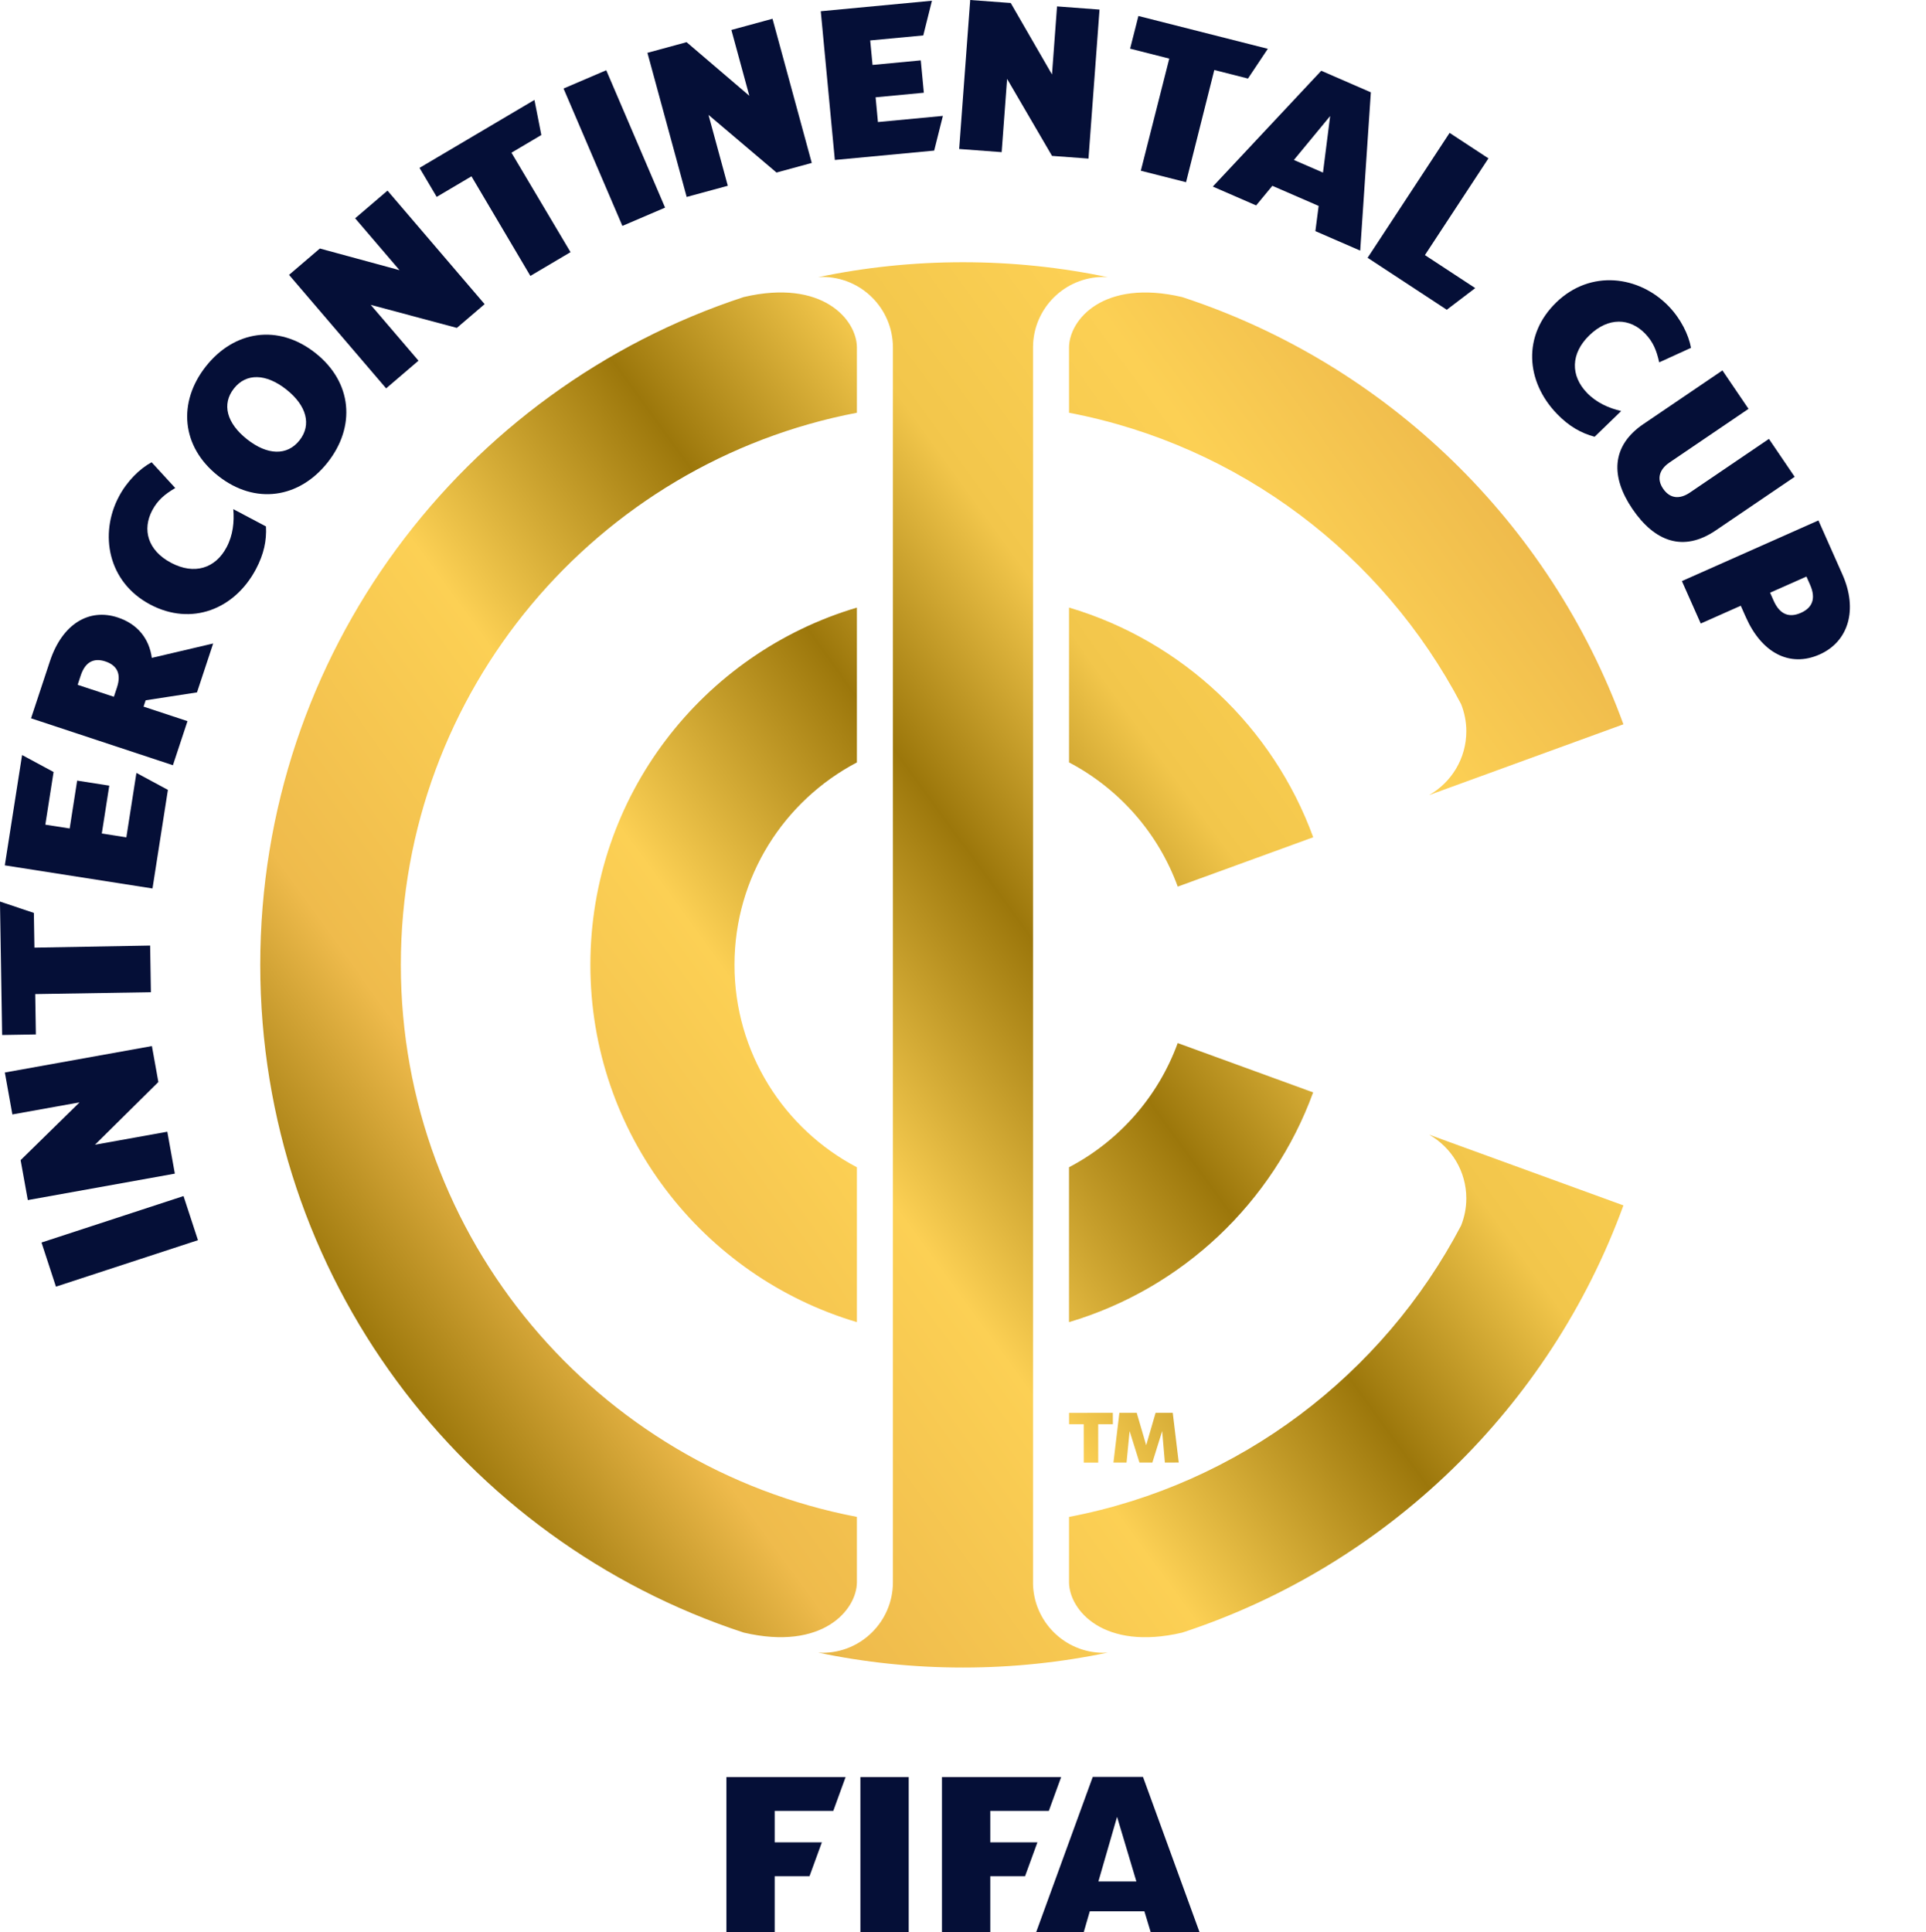 <?xml version="1.0" encoding="UTF-8"?>
<!-- Created with Inkscape (http://www.inkscape.org/) -->
<svg width="57.74mm" height="57.933mm" version="1.1" viewBox="0 0 57.74 57.933" xmlns="http://www.w3.org/2000/svg">
 <defs>
  <linearGradient id="linearGradient40" x2="1" gradientTransform="matrix(34.517 -24.169 24.169 34.517 43.89 98.159)" gradientUnits="userSpaceOnUse">
   <stop stop-color="#9c770b" offset="0"/>
   <stop stop-color="#efbb4c" offset=".15"/>
   <stop stop-color="#fcd054" offset=".36"/>
   <stop stop-color="#9c770b" offset=".55"/>
   <stop stop-color="#f2c64b" offset=".7"/>
   <stop stop-color="#fcd054" offset=".85"/>
   <stop stop-color="#efbb4c" offset="1"/>
  </linearGradient>
 </defs>
 <g transform="translate(-32.279 -57.15)">
  <g fill="#050f37" fill-rule="evenodd">
   <path d="m54.056 110.43v4.654h1.448v-1.681h1.043l0.371-1.017h-1.414v-0.942h1.756l0.369-1.014h-3.574"/>
   <path d="m58.073 110.43 3.53e-4 4.654h1.448v-4.654h-1.448"/>
   <path d="m60.518 110.43v4.654h1.449v-1.681h1.042l0.371-1.017h-1.413v-0.942h1.755l0.369-1.014h-3.574"/>
   <path d="m66.347 113.56-0.579-1.938-0.56 1.938zm1.892 1.519h-1.463l-0.189-0.625h-1.637l-0.181 0.625h-1.426l1.696-4.654h1.506l1.695 4.654"/>
  </g>
  <path d="m66.641 100.48-0.284-0.971-0.52 3.52e-4 -0.178 1.491 0.393-3.5e-4 0.092-0.942 0.295 0.942 0.387-3.6e-4 0.294-0.942 0.081 0.942 0.416-3.5e-4 -0.18-1.49h-0.514zm-1-0.97-1.312 7.06e-4 3.52e-4 0.341 0.439-3.53e-4 3.52e-4 1.15 0.434-3.5e-4 -7.05e-4 -1.15h0.44zm-2.393 5.091v-37.045c0.006-1.162 0.951-2.103 2.115-2.103 0.033 0 0.111 0.006 0.126 0.007-1.401-0.294-2.853-0.448-4.341-0.448-1.488 0-2.94 0.154-4.341 0.448 0.015-0.001 0.093-0.007 0.126-0.007 1.164 0 2.108 0.941 2.115 2.103v37.045c-0.007 1.162-0.951 2.103-2.115 2.103-0.034 0-0.117-6e-3 -0.127-6e-3 1.401 0.294 2.853 0.448 4.342 0.448s2.941-0.155 4.342-0.448c-0.01 7e-4 -0.093 6e-3 -0.128 6e-3 -1.164 0-2.108-0.94-2.115-2.103zm-5.28-24.592v-4.642c-4.62 1.369-7.99 5.647-7.99 10.711 0 5.065 3.37 9.342 7.99 10.712v-4.643c-2.182-1.146-3.67-3.434-3.67-6.069 0-2.636 1.488-4.923 3.67-6.069zm13.679 9.893-4.061-1.479c-0.586 1.609-1.758 2.937-3.259 3.724v4.643c3.395-1.006 6.115-3.583 7.319-6.888zm-7.319-14.536v4.642c1.5 0.788 2.673 2.115 3.259 3.724l4.061-1.479c-1.204-3.305-3.924-5.881-7.319-6.887zm11.91 17.715c0 0.288-0.057 0.562-0.157 0.814-2.345 4.47-6.639 7.758-11.753 8.735v1.964c0.007 0.824 1.028 2.058 3.393 1.505 6.133-2.012 11.024-6.764 13.227-12.809l-5.825-2.121c0.665 0.379 1.115 1.093 1.115 1.913zm-11.91-25.52v1.964c5.114 0.976 9.408 4.264 11.753 8.735 0.1 0.252 0.157 0.526 0.157 0.814 0 0.82-0.449 1.535-1.115 1.914l5.825-2.122c-2.202-6.045-7.094-10.797-13.227-12.809-2.365-0.553-3.386 0.681-3.393 1.505zm-9.753 38.537c-8.416-2.761-14.494-10.681-14.494-20.021 0-9.339 6.078-17.259 14.494-20.021 2.365-0.553 3.386 0.681 3.393 1.505v1.964c-7.787 1.487-13.672 8.332-13.672 16.552s5.885 15.065 13.672 16.552v1.964c-0.007 0.824-1.028 2.058-3.393 1.505" fill="url(#linearGradient40)" fill-rule="evenodd"/>
  <g fill="#050f37">
   <path d="m85.453 75.164c0.192 0.431 0.484 0.507 0.816 0.36 0.327-0.145 0.466-0.412 0.274-0.844l-0.108-0.244-1.09 0.484zm1.341-2.41 0.72 1.621c0.467 1.051 0.185 2.011-0.684 2.397-0.907 0.403-1.742-0.061-2.209-1.112l-0.155-0.349-1.2 0.533-0.565-1.272 4.094-1.819"/>
   <path d="m81.552 69.861 2.364-1.605 0.782 1.152-2.369 1.609c-0.305 0.207-0.39 0.492-0.193 0.782 0.207 0.306 0.5 0.326 0.805 0.119l2.369-1.609 0.772 1.137-2.364 1.605c-0.981 0.667-1.837 0.333-2.501-0.643-0.646-0.951-0.648-1.88 0.334-2.547"/>
   <path d="m78.932 66.219c1.034-1.003 2.487-0.8 3.368 0.108 0.367 0.378 0.603 0.857 0.674 1.252l-0.953 0.435c-0.08-0.361-0.183-0.615-0.423-0.863-0.451-0.465-1.097-0.505-1.67 0.051-0.565 0.548-0.571 1.211-0.07 1.729 0.286 0.296 0.652 0.455 1.023 0.543l-0.796 0.771c-0.409-0.109-0.77-0.316-1.124-0.681-0.953-0.982-1.034-2.371-0.029-3.344"/>
   <path d="m33.956 95.726-0.433-1.323 4.258-1.393 0.433 1.323-4.258 1.393"/>
   <path d="m33.113 93.131-0.216-1.198 1.767-1.732-2.014 0.362-0.226-1.257 4.409-0.793 0.194 1.078-1.901 1.88 2.169-0.39 0.226 1.257-4.409 0.793"/>
   <path d="m33.335 86.954 0.019 1.21-1.011 0.017-0.065-4.001 1.016 0.341 0.017 1.041 3.469-0.062 0.023 1.398-3.469 0.056"/>
   <path d="m36.849 83.788-4.426-0.693 0.518-3.308 0.944 0.509-0.247 1.579 0.73 0.114 0.224-1.435 0.963 0.151-0.224 1.435 0.736 0.115 0.302-1.932 0.944 0.509-0.462 2.955"/>
   <path d="m35.786 77.76c0.139-0.419-0.009-0.666-0.348-0.779-0.333-0.11-0.599-3.52e-4 -0.738 0.419l-0.093 0.282 1.086 0.359zm-2.577 0.927 0.567-1.713c0.373-1.127 1.178-1.594 2.034-1.311 0.604 0.2 0.942 0.643 1.021 1.211l1.839-0.431-0.485 1.466-1.539 0.237-0.063 0.19 1.317 0.435-0.437 1.322-4.253-1.407"/>
   <path d="m36.781 75.274c-1.274-0.674-1.53-2.118-0.938-3.236 0.247-0.466 0.629-0.839 0.982-1.028l0.708 0.772c-0.319 0.188-0.528 0.364-0.69 0.669-0.303 0.573-0.141 1.199 0.565 1.573 0.696 0.368 1.329 0.169 1.665-0.468 0.193-0.364 0.232-0.761 0.2-1.141l0.979 0.518c0.023 0.423-0.062 0.83-0.3 1.28-0.64 1.209-1.936 1.716-3.172 1.061"/>
   <path d="m40.865 68.829c-0.613-0.484-1.205-0.497-1.573-0.031-0.371 0.47-0.218 1.039 0.394 1.523 0.608 0.48 1.201 0.501 1.572 0.031 0.368-0.465 0.214-1.042-0.394-1.523zm-2.045 2.589c-1.112-0.878-1.216-2.211-0.368-3.284 0.848-1.073 2.168-1.28 3.28-0.402 1.112 0.878 1.216 2.211 0.368 3.284-0.848 1.073-2.169 1.28-3.28 0.402"/>
   <path d="m40.943 65.392 0.925-0.791 2.388 0.649-1.33-1.555 0.97-0.83 2.912 3.404-0.833 0.712-2.582-0.691 1.432 1.674-0.97 0.83-2.912-3.404"/>
   <path d="m46.413 62.437-1.042 0.616-0.515-0.87 3.445-2.037 0.207 1.052-0.896 0.53 1.771 2.982-1.204 0.712-1.766-2.986"/>
   <path d="m49.174 59.804 1.28-0.548 1.764 4.119-1.28 0.548-1.764-4.118"/>
   <path d="m51.688 58.734 1.174-0.32 1.881 1.608-0.538-1.974 1.233-0.336 1.177 4.323-1.057 0.288-2.039-1.729 0.579 2.126-1.233 0.335-1.177-4.323"/>
   <path d="m57.307 61.947-0.422-4.46 3.333-0.315-0.26 1.04-1.591 0.15 0.07 0.735 1.446-0.137 0.092 0.97-1.446 0.137 0.07 0.742 1.947-0.184-0.261 1.04-2.977 0.281"/>
   <path d="m61.366 57.15 1.214 0.09 1.237 2.143 0.151-2.041 1.274 0.095-0.331 4.468-1.093-0.081-1.347-2.309-0.163 2.197-1.274-0.095 0.331-4.468"/>
   <path d="m67.333 58.907-1.174-0.298 0.249-0.98 3.879 0.984-0.595 0.892-1.009-0.256-0.847 3.364-1.356-0.344 0.853-3.363"/>
   <path d="m71.941 62.324 0.215-1.695-1.087 1.317zm-0.053-3.053 1.488 0.647-0.319 4.746-1.344-0.584 0.098-0.756-1.388-0.603-0.486 0.588-1.299-0.565 3.251-3.472"/>
   <path d="m75.737 61.134 1.164 0.764-1.904 2.9 1.508 0.99-0.853 0.649-2.373-1.558 2.458-3.745"/>
  </g>
 </g>
</svg>
